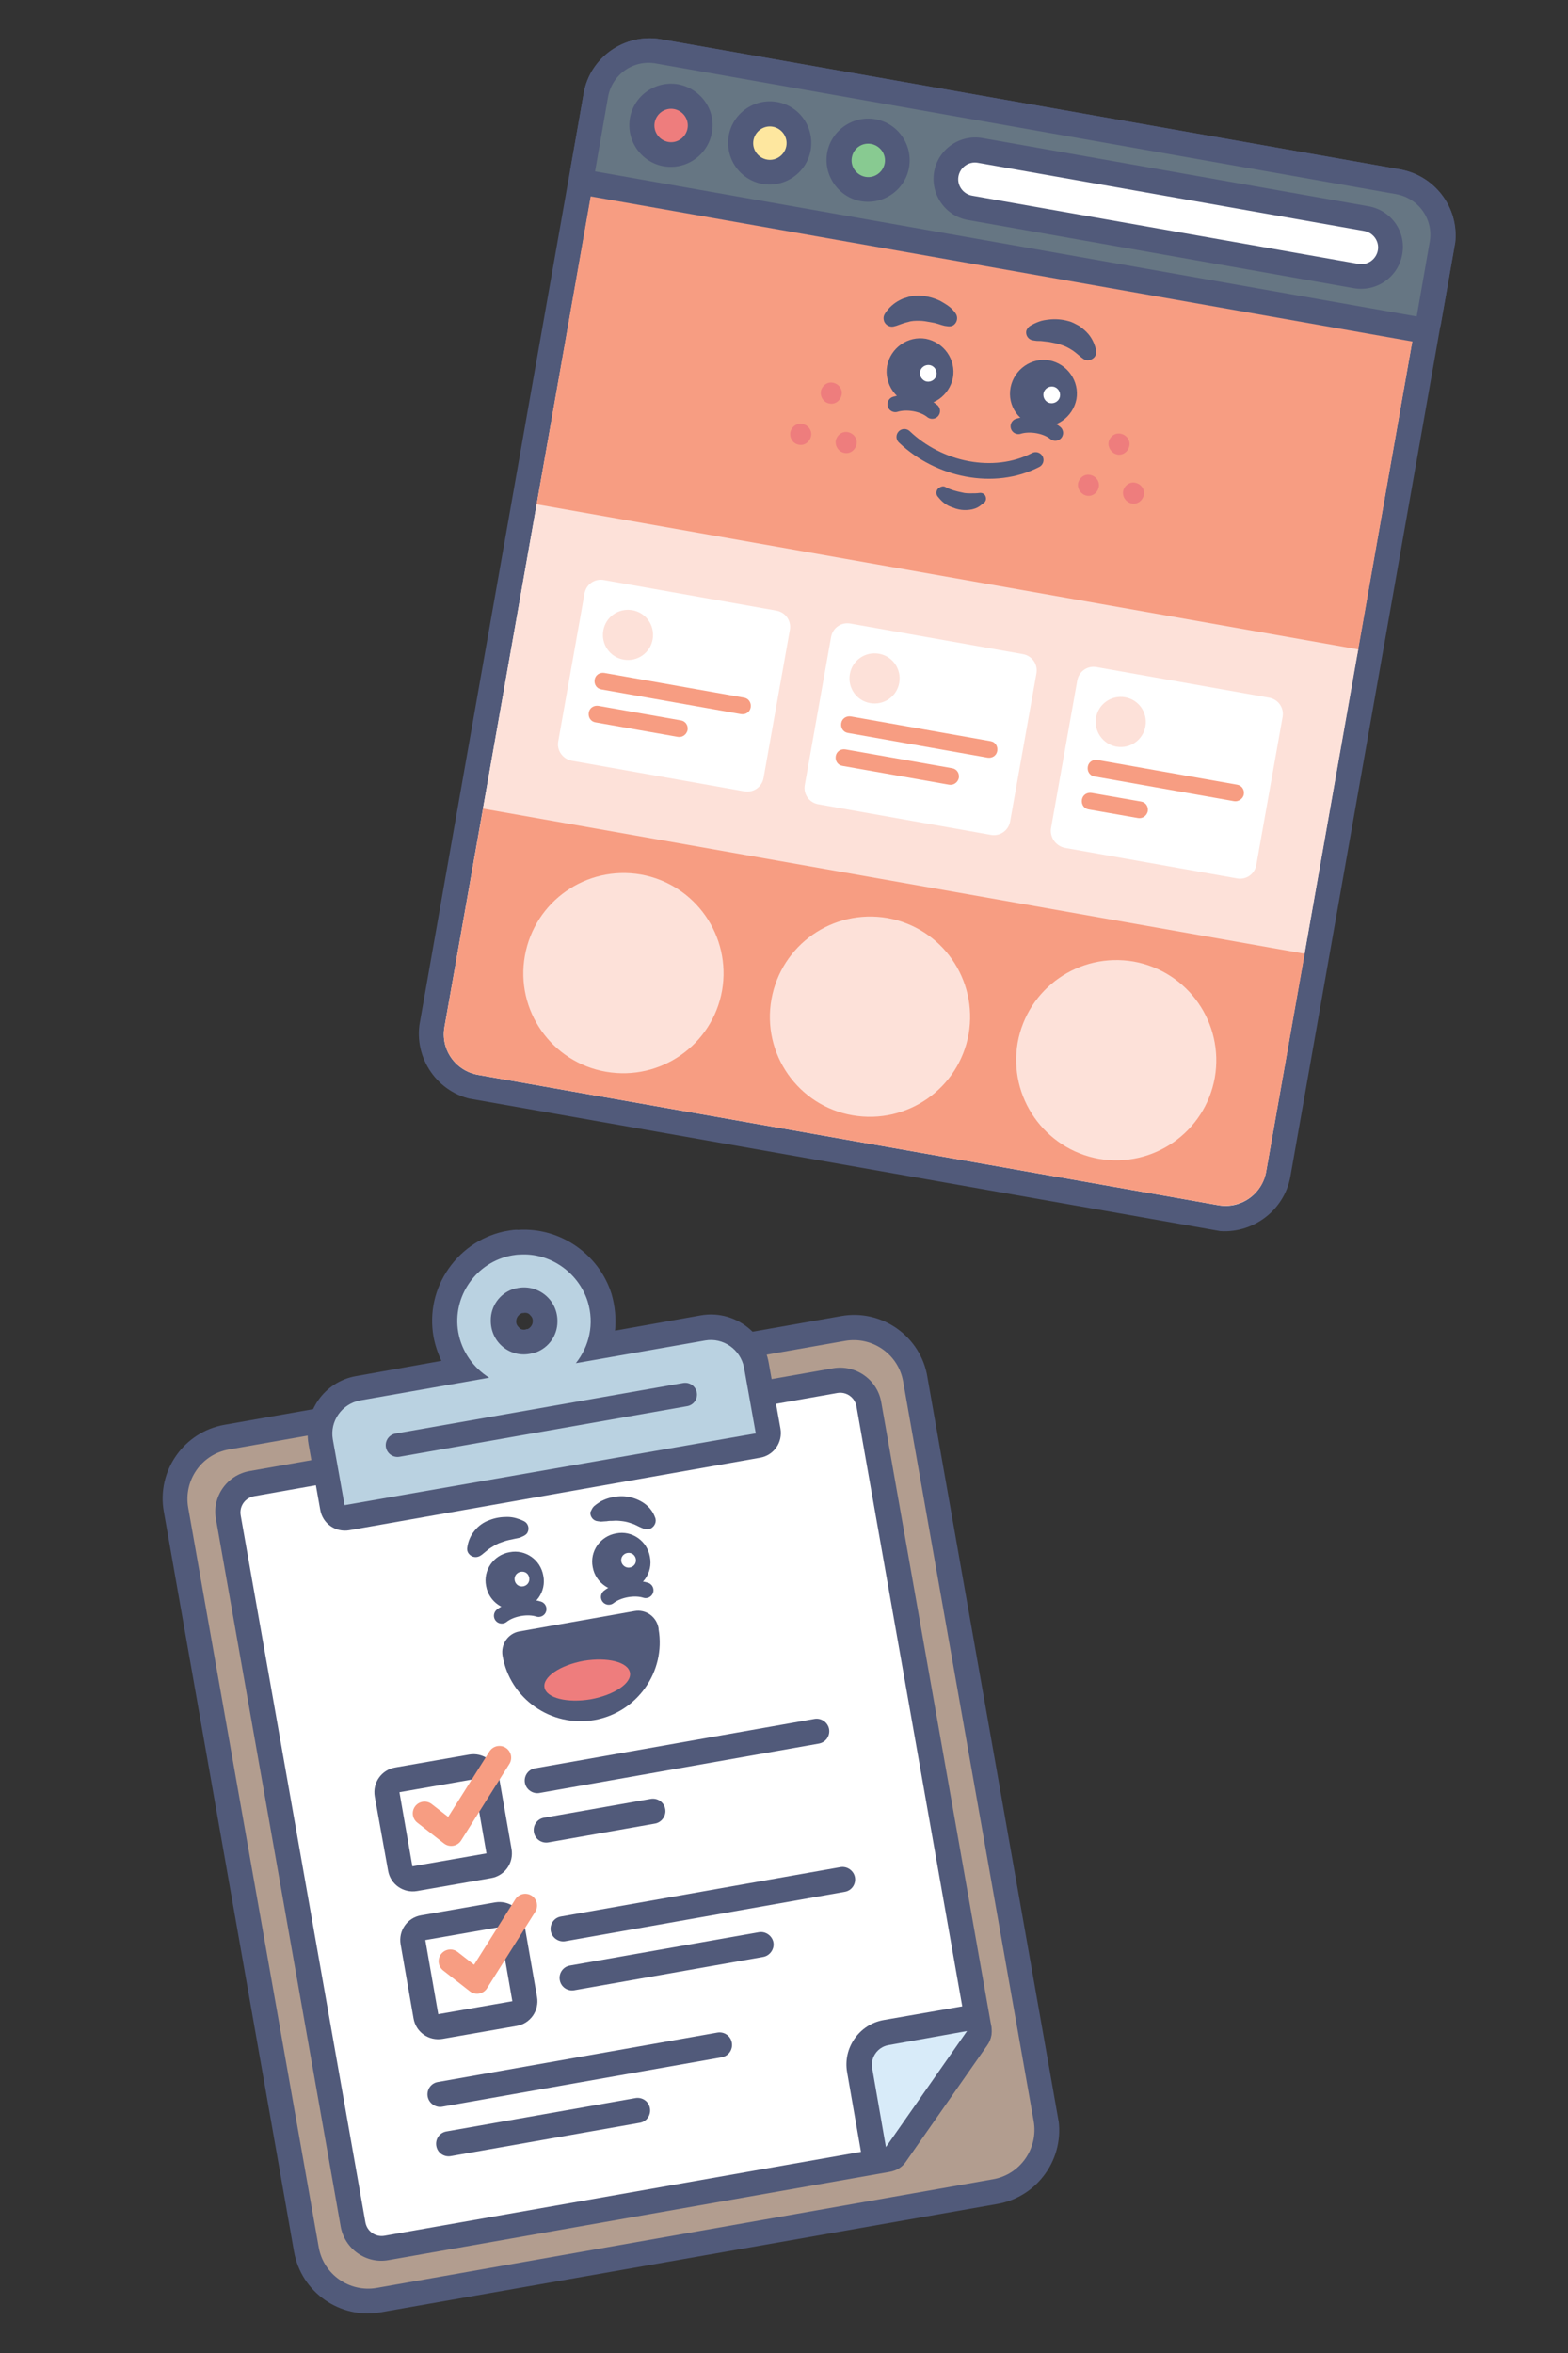 <svg version="1.1" id="Layer_1" xmlns="http://www.w3.org/2000/svg" xmlns:xlink="http://www.w3.org/1999/xlink" x="0" y="0" viewBox="0 0 400 600" style="enable-background:new 0 0 400 600" xml:space="preserve"><rect x="0" y="0" width="400" height="600" fill="#333333" stroke="none"/><style>.st2{fill:#515a7a}.st3{fill:#fff}.st7,.st8{fill:none;stroke:#f79d82;stroke-width:6;stroke-linecap:round;stroke-linejoin:round;stroke-miterlimit:10}.st8{stroke:#515a7a;stroke-width:4}.st9{fill:#ee7d7d}.st11{fill:#f79d82}.st15{fill:#fde1d9}</style><defs><path id="SVGID_1_" transform="rotate(-10.003 152.728 444.94)" d="M53.7 311.8h197.9v266.1H53.7z"/></defs><clipPath id="SVGID_2_"><use xlink:href="#SVGID_1_" style="overflow:visible"/></clipPath><g style="clip-path:url(#SVGID_2_)"><path d="M96.7 586.5c-8.7 1.5-17-4.3-18.5-12.9L44.9 384.9c-1.5-8.7 4.3-17 12.9-18.5L215 338.7c8.7-1.5 17 4.3 18.5 12.9l33.3 188.6c1.5 8.7-4.3 17-12.9 18.5L96.7 586.5z" style="fill:#b29d8f"/><path class="st2" d="M215.6 341.9c6.9-1.2 13.6 3.4 14.8 10.4l33.3 188.6c1.2 6.9-3.4 13.6-10.4 14.8L96.1 583.4c-6.9 1.2-13.6-3.4-14.8-10.4L48 384.4c-1.2-6.9 3.4-13.6 10.4-14.8l157.2-27.7zm-1.1-6.3L57.3 363.3c-10.4 1.8-17.4 11.8-15.5 22.2L75 574.1c1.8 10.4 11.8 17.4 22.2 15.5L254.4 562c10.4-1.8 17.4-11.8 15.5-22.2l-33.3-188.6c-1.7-10.5-11.7-17.5-22.1-15.6z"/><path class="st3" d="M98.6 573.2c-4 .7-7.9-2-8.6-6L58.2 386.9c-.7-4 2-7.9 6-8.6L213.1 352c4-.7 7.9 2 8.6 6l28.1 159.3c.1.8 0 1.7-.5 2.4l-20.7 29.6c-.5.7-1.2 1.2-2.1 1.3L98.6 573.2z"/><path class="st2" d="M213.6 355.2c2.3-.4 4.5 1.1 4.9 3.5L246.6 518l-20.7 29.6-127.8 22.5c-2.3.4-4.5-1.1-4.9-3.5L61.4 386.4c-.4-2.3 1.1-4.5 3.5-4.9l148.7-26.3zm-1.1-6.3L63.7 375.1c-5.8 1-9.7 6.6-8.6 12.3l31.8 180.3c1 5.8 6.6 9.7 12.3 8.6L227 553.8c1.7-.3 3.2-1.2 4.1-2.6l20.7-29.6c1-1.4 1.4-3.1 1.1-4.8l-28.1-159.3c-1-5.7-6.5-9.6-12.3-8.6z"/><path d="M226.5 550.7c-.4.1-.8.1-1.2 0-1.3-.3-2.2-1.3-2.5-2.6l-3.5-20.1c-.8-4.5 2.2-8.8 6.7-9.6l20.1-3.5c1.3-.2 2.6.3 3.2 1.4.7 1.1.7 2.5-.1 3.5l-20.7 29.6c-.4.7-1.2 1.1-2 1.3z" style="fill:#d8ebf9"/><path class="st2" d="M246.7 517.9 226 547.5l-3.5-20.1c-.5-2.8 1.4-5.4 4.1-5.9l20.1-3.6zm-1.2-6.3-20.1 3.5c-6.2 1.1-10.4 7.1-9.3 13.3l3.5 20.1c.4 2.5 2.4 4.6 4.9 5.1.8.2 1.7.2 2.5.1 1.6-.3 3.1-1.2 4.1-2.6l20.7-29.6c1.5-2.1 1.5-4.9.2-7.1-1.3-2.1-3.9-3.2-6.5-2.8zM167.1 465l-27.2 4.8c-1.7.3-3.4-.8-3.7-2.6-.3-1.7.8-3.4 2.6-3.7l27.2-4.8c1.7-.3 3.4.8 3.7 2.6.3 1.7-.9 3.4-2.6 3.7zM208.9 444.6l-71.3 12.6c-1.7.3-3.4-.9-3.7-2.6-.3-1.7.8-3.4 2.6-3.7l71.3-12.6c1.7-.3 3.4.9 3.7 2.6.3 1.8-.9 3.4-2.6 3.7z"/><path d="M88.5 387c-1.7.3-3.4-.9-3.7-2.6l-3-16.8c-1.1-6.4 3.1-12.4 9.5-13.6l26.5-4.7c-2.1-2.6-3.5-5.7-4.1-9-1.9-11 5.4-21.5 16.4-23.4.8-.1 1.5-.2 2.3-.3 9.1-.6 17.8 5.3 20.5 14.1 1.3 4.1 1.2 8.5-.1 12.4l26.5-4.7c6.4-1.1 12.4 3.1 13.6 9.5l3 16.8c.3 1.7-.8 3.4-2.6 3.7L88.5 387zm44.3-55.4c-.3.1-.7.2-1 .3-2 .7-3.3 2.7-3.4 4.8 0 1.7.6 3.2 1.9 4.2 1.2 1 2.8 1.5 4.4 1.2.3-.1.7-.2 1-.3 2-.7 3.3-2.7 3.4-4.8 0-1.7-.6-3.2-1.9-4.2-1.3-1-2.9-1.5-4.4-1.2z" style="fill:#bad2e1"/><path class="st2" d="M130.7 320.1c.6-.1 1.3-.2 1.9-.2 7.7-.5 14.9 4.5 17.3 11.9 1.8 5.8.4 11.5-3 15.8l33-5.8c4.6-.8 9 2.3 9.9 6.9l3 16.8-104.9 18.3-3-16.8c-.8-4.6 2.3-9 6.9-9.9l33-5.8c-4-2.5-7-6.6-7.9-11.6-1.6-9.1 4.6-18 13.8-19.6zm4.5 25.1c.5-.1 1.1-.2 1.6-.4 3.2-1.2 5.4-4.3 5.4-7.8.1-5.5-4.8-9.5-10-8.6-.5.1-1.1.2-1.6.4-3.2 1.2-5.4 4.3-5.4 7.8-.1 5.6 4.8 9.6 10 8.6zm-5.6-31.4c-6.2 1.1-11.5 4.5-15.1 9.6-3.6 5.1-5 11.3-3.9 17.5.4 2.1 1.1 4.2 2 6.1l-21.8 3.9c-8.1 1.4-13.5 9.2-12.1 17.3l3 16.8c.6 3.5 3.9 5.8 7.4 5.2l104.8-18.5c3.5-.6 5.8-3.9 5.2-7.4l-3-16.8c-1.4-8.1-9.2-13.5-17.3-12.1l-21.9 3.9c.3-3.1 0-6.3-.9-9.4-3.2-10.1-13.1-17-23.8-16.3-.8-.1-1.7.1-2.6.2zm4.5 25.2c-.9.2-1.5-.2-1.7-.5-.3-.3-.8-.8-.7-1.7 0-.8.6-1.6 1.3-1.9.1-.1.3-.1.5-.1.9-.2 1.5.2 1.7.5.3.3.8.8.7 1.7 0 .8-.6 1.6-1.3 1.9-.2 0-.4 0-.5.1z"/><path d="m101.4 368.5 73.4-12.9" style="fill:none;stroke:#515a7a;stroke-width:6;stroke-linecap:round;stroke-linejoin:round;stroke-miterlimit:10"/><path class="st3" d="M105.8 479c-1.7.3-3.4-.8-3.7-2.6l-3.3-18.9c-.3-1.7.8-3.4 2.6-3.7l18.9-3.3c1.7-.3 3.4.9 3.7 2.6l3.3 18.9c.3 1.7-.8 3.4-2.6 3.7l-18.9 3.3z"/><path class="st2" d="m120.8 453.7 3.3 18.9-18.9 3.3-3.3-18.9 18.9-3.3zm-1.1-6.3-18.9 3.3c-3.5.6-5.8 3.9-5.2 7.4L99 477c.6 3.5 3.9 5.8 7.4 5.2l18.9-3.3c3.5-.6 5.8-3.9 5.2-7.4l-3.3-18.9c-.7-3.5-4.1-5.8-7.5-5.2z"/><path class="st7" d="m108.3 462.4 6.8 5.3 12.3-19.5"/><path class="st2" d="m194.7 499-48.2 8.5c-1.7.3-3.4-.8-3.7-2.6-.3-1.7.8-3.4 2.6-3.7l48.2-8.5c1.7-.3 3.4.9 3.7 2.6.3 1.7-.9 3.4-2.6 3.7zM215.5 482.4 144.2 495c-1.7.3-3.4-.9-3.7-2.6-.3-1.7.8-3.4 2.6-3.7l71.3-12.6c1.7-.3 3.4.9 3.7 2.6.3 1.7-.8 3.4-2.6 3.7zM163.2 541.3l-48.2 8.5c-1.7.3-3.4-.8-3.7-2.6-.3-1.7.8-3.4 2.6-3.7l48.2-8.5c1.7-.3 3.4.8 3.7 2.6.3 1.7-.8 3.4-2.6 3.7zM184.1 524.6l-71.3 12.6c-1.7.3-3.4-.9-3.7-2.6-.3-1.7.8-3.4 2.6-3.7l71.3-12.6c1.7-.3 3.4.8 3.7 2.6.3 1.8-.9 3.4-2.6 3.7z"/><path class="st3" d="M112.5 516.7c-1.7.3-3.4-.8-3.7-2.6l-3.3-18.9c-.3-1.7.8-3.4 2.6-3.7l18.9-3.3c1.7-.3 3.4.9 3.7 2.6l3.3 18.9c.3 1.7-.8 3.4-2.6 3.7l-18.9 3.3z"/><path class="st2" d="m127.4 491.4 3.3 18.9-18.9 3.3-3.3-18.9 18.9-3.3zm-1.1-6.3-18.9 3.3c-3.5.6-5.8 3.9-5.2 7.4l3.3 18.9c.6 3.5 3.9 5.8 7.4 5.2l18.9-3.3c3.5-.6 5.8-3.9 5.2-7.4l-3.3-18.9c-.6-3.5-3.9-5.8-7.4-5.2z"/><path class="st7" d="m114.9 500.1 6.8 5.3 12.3-19.5"/><path class="st8" d="M155.3 407.2c2.4-1.9 6.6-2.6 9.4-1.7"/><path class="st2" d="M159.8 405.6c4.1-.7 6.8-4.6 6-8.6-.7-4.1-4.6-6.8-8.6-6-4.1.7-6.8 4.6-6 8.6.7 4 4.6 6.7 8.6 6z"/><path class="st3" d="M160.7 399.7c1-.2 1.7-1.1 1.5-2.2-.2-1-1.1-1.7-2.2-1.5-1 .2-1.7 1.1-1.5 2.2.2 1 1.2 1.7 2.2 1.5z"/><path class="st2" d="M151.5 384.1c.7-.6 1.2-.9 1.8-1.3.6-.3 1.3-.6 2-.8 1.4-.4 3-.6 4.5-.4 1.6.2 3.2.8 4.5 1.7 1.3.9 2.3 2.2 2.8 3.6.5 1.1-.1 2.4-1.2 2.9-.6.2-1.2.2-1.7 0l-.5-.2c-1-.4-1.7-.9-2.5-1.1-.8-.3-1.5-.5-2.3-.6-.8-.1-1.7-.2-2.6-.1-.5 0-1 0-1.5.1-.5 0-1.1.1-1.5.1l-.8-.1c-1.2-.1-2-1.2-1.9-2.3.3-.6.5-1.1.9-1.5z"/><path class="st8" d="M128 412c2.4-1.9 6.6-2.6 9.4-1.7"/><path class="st2" d="M132.6 410.4c4.1-.7 6.8-4.6 6-8.6-.7-4.1-4.6-6.8-8.6-6-4.1.7-6.8 4.6-6 8.6.7 4 4.5 6.7 8.6 6z"/><path class="st3" d="M133.5 404.5c1-.2 1.7-1.1 1.5-2.2s-1.1-1.7-2.2-1.5c-1 .2-1.7 1.1-1.5 2.2.2 1 1.1 1.7 2.2 1.5z"/><path class="st2" d="M132.6 392.1c-.4.1-1 .2-1.4.3-.5.1-1 .2-1.4.3-.9.2-1.7.5-2.5.8-.7.3-1.4.7-2 1.1-.7.4-1.3 1-2.2 1.7l-.4.3c-1 .7-2.3.6-3.1-.4-.4-.5-.5-1.1-.4-1.6.2-1.5.8-3 1.8-4.2 1-1.3 2.4-2.3 3.9-2.8 1.5-.6 3-.8 4.5-.8.7 0 1.5.1 2.2.3.7.2 1.3.4 2.1.8 1 .5 1.4 1.8.9 2.8-.2.5-.7.8-1.1 1l-.9.4zM151.1 435.9c-9.5 1.7-18.7-4.7-20.3-14.2-.3-1.4.7-2.8 2.2-3.1l29.3-5.2c1.4-.3 2.8.7 3.1 2.2 1.7 9.5-4.7 18.6-14.3 20.3z"/><path class="st2" d="M162.8 416c1.4 8.1-4 15.8-12.1 17.3-8.1 1.4-15.8-4-17.3-12.1l29.4-5.2zm-.9-5.2-29.4 5.2c-2.9.5-4.8 3.3-4.3 6.2 1.9 11 12.4 18.3 23.4 16.4 10.9-1.9 18.3-12.3 16.4-23.2v-.2c-.5-3-3.3-4.9-6.1-4.4z"/><path class="st9" d="M150.7 433.3c6-1.1 10.5-4.1 10-6.8s-5.7-4-11.8-3c-6 1.1-10.5 4.1-10 6.8s5.8 4 11.8 3z"/></g><g><defs><path id="SVGID_3_" transform="rotate(-80.003 239.077 161.79)" d="M101.8 49h274.6v225.6H101.8z"/></defs><clipPath id="SVGID_4_"><use xlink:href="#SVGID_3_" style="overflow:visible"/></clipPath><g style="clip-path:url(#SVGID_4_)"><path class="st3" d="M121.5 277.2c-7.5-1.3-12.5-8.5-11.2-16L152 24.3c1.3-7.5 8.5-12.5 16-11.2l188.6 33.3c7.5 1.3 12.5 8.5 11.2 16L326 299.3c-1.3 7.5-8.5 12.5-16 11.2l-188.5-33.3z"/><path class="st2" d="M356.1 49.5c5.8 1 9.7 6.5 8.6 12.3L323 298.7c-1 5.8-6.5 9.7-12.3 8.6L122 274.1c-5.8-1-9.7-6.5-8.6-12.3l41.8-236.9c1-5.8 6.5-9.7 12.3-8.6l188.6 33.2zm1.1-6.3L168.6 10c-9.2-1.6-18.1 4.6-19.7 13.8l-41.8 236.9c-1.6 9.2 4.6 18.1 13.8 19.7l188.6 33.3c9.2 1.6 18.1-4.6 19.7-13.8L371 63c1.7-9.3-4.5-18.1-13.8-19.8z"/><path class="st11" d="M310.7 307.3 122 274.1c-5.8-1-9.7-6.5-8.6-12.3l10-56.6 209.6 37-10 56.6c-1 5.7-6.5 9.5-12.3 8.5zM360.3 87 150.7 50l-14 79.7 209.6 37 14-79.7z"/><path d="M151.3 46.9c-1.7-.3-2.9-2-2.6-3.7l3.3-18.9c1.3-7.5 8.5-12.5 16-11.2l188.6 33.3c7.5 1.3 12.5 8.5 11.2 16l-3.3 18.9c-.3 1.7-2 2.9-3.7 2.6l-209.5-37z" style="fill:#667683"/><path class="st2" d="M356.1 49.5c5.8 1 9.7 6.5 8.6 12.3l-3.3 18.9-209.6-37 3.3-18.9c1-5.8 6.5-9.7 12.3-8.6l188.7 33.3zm1.1-6.3L168.6 10c-9.2-1.6-18.1 4.6-19.7 13.8l-3.3 18.9c-.6 3.5 1.7 6.8 5.2 7.4l209.6 37c3.5.6 6.8-1.7 7.4-5.2l3.3-18.9c1.6-9.3-4.6-18.1-13.9-19.8z"/><path class="st3" d="M247.5 53c-4-.7-6.8-4.6-6-8.6.7-4 4.6-6.8 8.6-6l98.5 17.4c4 .7 6.8 4.6 6 8.6-.7 4-4.6 6.8-8.6 6L247.5 53z"/><path class="st2" d="M348 58.9c2.3.4 3.9 2.6 3.5 4.9-.4 2.3-2.6 3.9-4.9 3.5L248 49.9c-2.3-.4-3.9-2.6-3.5-4.9.4-2.3 2.6-3.9 4.9-3.5L348 58.9zm1.1-6.3-98.5-17.4c-5.8-1-11.3 2.9-12.3 8.6-1 5.8 2.9 11.3 8.6 12.3l98.5 17.4c5.8 1 11.3-2.9 12.3-8.6 1.1-5.8-2.8-11.3-8.6-12.3z"/><path class="st9" d="M169.9 39.4c4.1.7 7.9-2 8.6-6 .7-4.1-2-7.9-6-8.6-4.1-.7-7.9 2-8.6 6-.8 4 1.9 7.8 6 8.6z"/><path class="st2" d="M171.9 27.8c2.3.4 3.9 2.6 3.5 4.9-.4 2.3-2.6 3.9-4.9 3.5-2.3-.4-3.9-2.6-3.5-4.9.4-2.3 2.6-3.9 4.9-3.5zm1.1-6.3c-5.8-1-11.3 2.9-12.3 8.6-1 5.8 2.9 11.3 8.6 12.3 5.8 1 11.3-2.9 12.3-8.6 1.1-5.7-2.8-11.2-8.6-12.3z"/><path d="M195.1 43.8c4.1.7 7.9-2 8.6-6 .7-4.1-2-7.9-6-8.6-4.1-.7-7.9 2-8.6 6-.8 4 1.9 7.9 6 8.6z" style="fill:#fee79f"/><path class="st2" d="M197.1 32.3c2.3.4 3.9 2.6 3.5 4.9-.4 2.3-2.6 3.9-4.9 3.5-2.3-.4-3.9-2.6-3.5-4.9s2.6-3.9 4.9-3.5zm1.1-6.3c-5.8-1-11.3 2.9-12.3 8.6-1 5.8 2.9 11.3 8.6 12.3 5.8 1 11.3-2.9 12.3-8.6 1-5.8-2.8-11.3-8.6-12.3z"/><path d="M220.2 48.2c4.1.7 7.9-2 8.6-6 .7-4.1-2-7.9-6-8.6-4.1-.7-7.9 2-8.6 6-.8 4.1 2 7.9 6 8.6z" style="fill:#88ca91"/><path class="st2" d="M222.2 36.7c2.3.4 3.9 2.6 3.5 4.9-.4 2.3-2.6 3.9-4.9 3.5-2.3-.4-3.9-2.6-3.5-4.9.4-2.4 2.6-3.9 4.9-3.5zm1.1-6.3c-5.8-1-11.3 2.9-12.3 8.6s2.9 11.3 8.6 12.3c5.8 1 11.3-2.9 12.3-8.6s-2.8-11.3-8.6-12.3z"/><path class="st9" d="M211.6 102.9c1.4.3 2.8-.7 3.1-2.2.3-1.4-.7-2.8-2.2-3.1-1.4-.3-2.8.7-3.1 2.2-.2 1.5.8 2.9 2.2 3.1zM215.4 115.5c1.4.3 2.8-.7 3.1-2.2.3-1.4-.7-2.8-2.2-3.1-1.4-.3-2.8.7-3.1 2.2-.2 1.4.7 2.8 2.2 3.1zM203.8 113.4c1.4.3 2.8-.7 3.1-2.2.3-1.4-.7-2.8-2.2-3.1-1.4-.3-2.8.7-3.1 2.2-.2 1.5.8 2.9 2.2 3.1zM285 115.9c1.4.3 2.8-.7 3.1-2.2.3-1.4-.7-2.8-2.2-3.1s-2.8.7-3.1 2.2c-.2 1.4.8 2.8 2.2 3.1zM288.7 128.4c1.4.3 2.8-.7 3.1-2.2.3-1.4-.7-2.8-2.2-3.1-1.4-.3-2.8.7-3.1 2.2-.2 1.5.8 2.8 2.2 3.1zM277.2 126.4c1.4.3 2.8-.7 3.1-2.2.3-1.4-.7-2.8-2.2-3.1-1.4-.3-2.8.7-3.1 2.2-.2 1.4.8 2.8 2.2 3.1z"/><path class="st15" d="m346.5 165.6-209.6-37-13.7 77.6 209.6 37 13.7-77.6z"/><path class="st3" d="m145.9 194 44 7.8c2.3.4 4.5-1.1 4.9-3.5l6.7-37.7c.4-2.3-1.1-4.5-3.5-4.9l-44-7.8c-2.3-.4-4.5 1.1-4.9 3.5l-6.7 37.7c-.4 2.3 1.2 4.5 3.5 4.9z"/><path class="st15" d="M159.1 168.2c3.5.6 6.8-1.7 7.4-5.2.6-3.5-1.7-6.8-5.2-7.4-3.5-.6-6.8 1.7-7.4 5.2-.6 3.5 1.7 6.8 5.2 7.4z"/><path class="st11" d="m189 182.1-35.6-6.3c-1.2-.2-1.9-1.3-1.7-2.5.2-1.2 1.3-1.9 2.5-1.7l35.6 6.3c1.2.2 1.9 1.3 1.7 2.5-.2 1.2-1.3 1.9-2.5 1.7zM172.9 187.9l-21-3.7c-1.2-.2-1.9-1.3-1.7-2.5.2-1.2 1.3-1.9 2.5-1.7l21 3.7c1.2.2 1.9 1.3 1.7 2.5-.3 1.2-1.4 1.9-2.5 1.7z"/><path class="st3" d="m271.6 216.2 44 7.8c2.3.4 4.5-1.1 4.9-3.5l6.7-37.7c.4-2.3-1.1-4.5-3.5-4.9l-44-7.8c-2.3-.4-4.5 1.1-4.9 3.5l-6.7 37.7c-.3 2.2 1.2 4.4 3.5 4.9z"/><path class="st15" d="M284.8 190.4c3.5.6 6.8-1.7 7.4-5.2.6-3.5-1.7-6.8-5.2-7.4-3.5-.6-6.8 1.7-7.4 5.2-.6 3.5 1.8 6.8 5.2 7.4z"/><path class="st11" d="m314.8 204.3-35.6-6.3c-1.2-.2-1.9-1.3-1.7-2.5.2-1.2 1.3-1.9 2.5-1.7l35.6 6.3c1.2.2 1.9 1.3 1.7 2.5-.2 1.1-1.4 1.9-2.5 1.7zM290.3 208.6l-12.6-2.2c-1.2-.2-1.9-1.3-1.7-2.5.2-1.2 1.3-1.9 2.5-1.7l12.6 2.2c1.2.2 1.9 1.3 1.7 2.5-.3 1.2-1.4 1.9-2.5 1.7z"/><path class="st3" d="m208.8 205.1 44 7.8c2.3.4 4.5-1.1 4.9-3.5l6.7-37.7c.4-2.3-1.1-4.5-3.5-4.9l-44-7.8c-2.3-.4-4.5 1.1-4.9 3.5l-6.7 37.7c-.4 2.3 1.1 4.5 3.5 4.9z"/><path class="st15" d="M222 179.3c3.5.6 6.8-1.7 7.4-5.2.6-3.5-1.7-6.8-5.2-7.4-3.5-.6-6.8 1.7-7.4 5.2-.6 3.5 1.7 6.8 5.2 7.4z"/><path class="st11" d="m251.9 193.2-35.6-6.3c-1.2-.2-1.9-1.3-1.7-2.5.2-1.2 1.3-1.9 2.5-1.7l35.6 6.3c1.2.2 1.9 1.3 1.7 2.5-.2 1.2-1.3 1.9-2.5 1.7zM242.1 200.1l-27.2-4.8c-1.2-.2-1.9-1.3-1.7-2.5.2-1.2 1.3-1.9 2.5-1.7l27.2 4.8c1.2.2 1.9 1.3 1.7 2.5-.3 1.2-1.4 1.9-2.5 1.7z"/><path class="st15" d="M154.6 273.3c13.9 2.4 27.1-6.8 29.6-20.7 2.4-13.9-6.8-27.1-20.7-29.6-13.9-2.4-27.1 6.8-29.6 20.7-2.5 13.9 6.8 27.2 20.7 29.6zM217.5 284.4c13.9 2.4 27.1-6.8 29.6-20.7 2.4-13.9-6.8-27.1-20.7-29.6-13.9-2.4-27.1 6.8-29.6 20.7-2.5 13.9 6.8 27.2 20.7 29.6zM280.3 295.5c13.9 2.4 27.1-6.8 29.6-20.7 2.4-13.9-6.8-27.1-20.7-29.6-13.9-2.4-27.1 6.8-29.6 20.7-2.4 13.9 6.9 27.1 20.7 29.6z"/><path class="st8" d="M259.8 108.7c2.9-.9 7.1-.2 9.4 1.7"/><path class="st2" d="M264.7 108.7c4.6.8 9-2.3 9.9-6.9.8-4.6-2.3-9-6.9-9.9-4.6-.8-9 2.3-9.9 6.9-.9 4.7 2.2 9.1 6.9 9.9z"/><path class="st3" d="M267.9 102.8c1.2.2 2.3-.6 2.5-1.7.2-1.2-.6-2.3-1.7-2.5-1.2-.2-2.3.6-2.5 1.7s.5 2.3 1.7 2.5z"/><path class="st2" d="M262.8 83.1c.8-.5 1.5-.8 2.3-1.1.8-.3 1.6-.4 2.4-.5 1.6-.2 3.4-.1 5.1.4.9.2 1.7.7 2.5 1.1.4.2.7.5 1.1.8.4.3.7.6 1 .9 1.3 1.3 2 2.9 2.4 4.5.3 1.2-.4 2.3-1.6 2.6-.7.2-1.3 0-1.8-.4l-.4-.3c-1-.8-1.7-1.5-2.6-2-.8-.5-1.6-.9-2.6-1.2-.9-.3-1.9-.5-3-.7-.6-.1-1.1-.1-1.7-.2-.6-.1-1.2 0-1.7-.1l-.7-.1c-1.2-.2-1.9-1.3-1.7-2.4.1-.4.5-1 1-1.3z"/><path class="st8" d="M228.4 103.1c2.9-.9 7.1-.2 9.4 1.7"/><path class="st2" d="M233.2 103.2c4.6.8 9-2.3 9.9-6.9.8-4.6-2.3-9-6.9-9.9-4.6-.8-9 2.3-9.9 6.9-.8 4.6 2.3 9.1 6.9 9.9z"/><path class="st3" d="M236.4 97.3c1.2.2 2.3-.6 2.5-1.7.2-1.2-.6-2.3-1.7-2.5-1.2-.2-2.3.6-2.5 1.7s.6 2.3 1.7 2.5z"/><path class="st2" d="M241 83.1c-.5-.1-1.1-.3-1.7-.5-.6-.2-1.1-.3-1.7-.4-1.1-.2-2.1-.4-3.1-.4s-1.9 0-2.8.3c-1 .2-1.9.6-3.1 1l-.4.1c-1.1.4-2.4-.3-2.7-1.4-.2-.7-.1-1.3.3-1.9.9-1.4 2.2-2.6 3.8-3.4.4-.2.8-.4 1.2-.5.4-.1.9-.3 1.3-.4.9-.1 1.8-.3 2.7-.2 1.8.1 3.5.6 5 1.3.7.4 1.4.8 2.1 1.3.7.5 1.2 1 1.8 1.8.7.9.6 2.2-.3 3-.5.4-1.1.5-1.7.4l-.7-.1z"/><path class="st8" d="M230.7 111.4c8.8 8.4 22.8 11.4 33.5 5.9"/><path class="st2" d="M241.2 124.2c1.3.7 2.8 1.1 4.3 1.4.7.2 1.5.2 2.2.2.8 0 1.5 0 2.2-.1.8-.1 1.5.4 1.6 1.2.1.5-.1 1.1-.6 1.4l-.9.7c-.8.6-1.8.9-2.7 1-.9.1-1.8.1-2.7-.1-.4-.1-.9-.2-1.3-.4-.4-.1-.8-.3-1.3-.5-.8-.4-1.6-1-2.2-1.7l-.6-.7c-.5-.6-.4-1.6.2-2.1.7-.5 1.3-.6 1.8-.3z"/></g></g></svg>